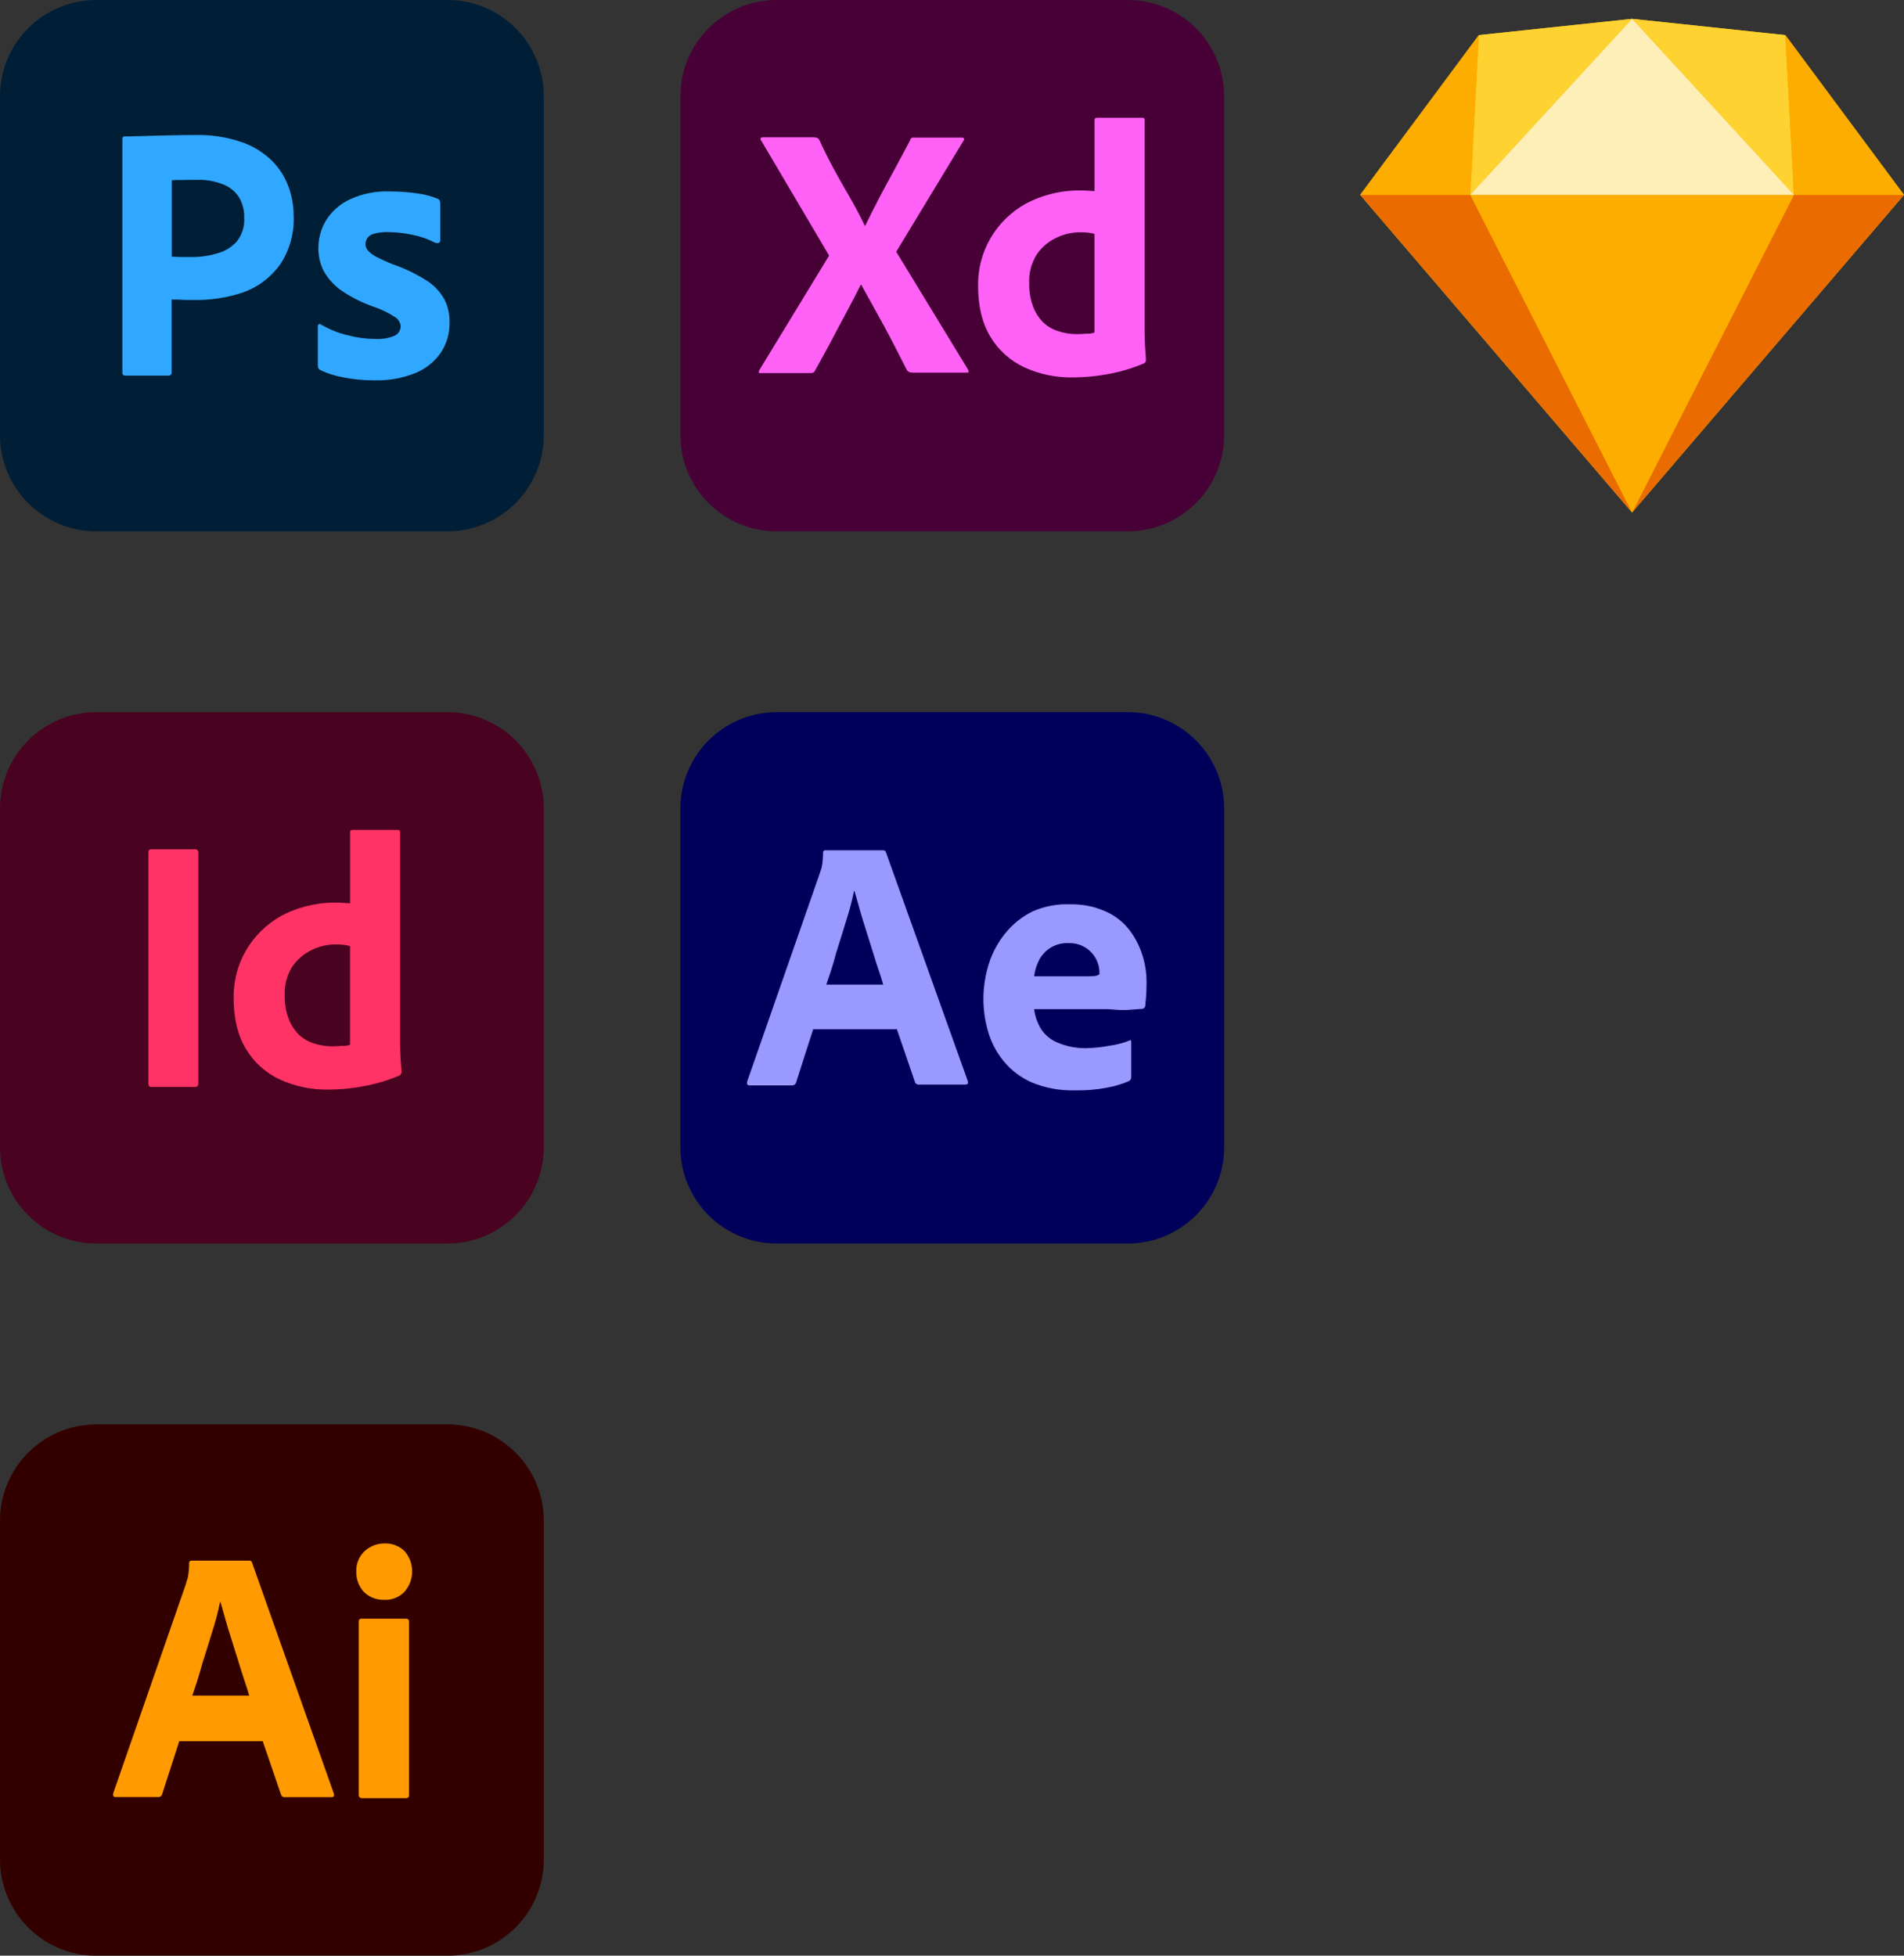 <?xml version="1.0" encoding="UTF-8"?> <!-- Generator: Adobe Illuoprator 26.0.1, SVG Export Plug-In . SVG Version: 6.00 Build 0) --> <svg xmlns="http://www.w3.org/2000/svg" xmlns:xlink="http://www.w3.org/1999/xlink" version="1.1" id="Layer_1" x="0px" y="0px" viewBox="0 0 370 380" xml:space="preserve"><rect x="0" y="0" width="370" height="380" fill="#333333" stroke="none"/> <style type="text/css"> .kl0{fill:#49021F;} .kl1{fill:#FF3366;} .kl2{fill:#00005B;} .kl3{fill:#9999FF;} .kl4{fill:#001E36;} .kl5{fill:#31A8FF;} .kl6{fill:#330000;} .kl7{fill:#FF9A00;} .kl8{fill:#470137;} .kl9{fill:#FF61F6;} .kl10{fill:#FDB300;} .kl11{fill:#EA6C00;} .kl12{fill:#FDAD00;} .kl13{fill:#FDD231;} .kl14{fill:#FEEEB7;} </style> <g> <g id="Group_2129" transform="translate(-19)"> <g id="Adobe_InDesign_CC_icon" transform="translate(-39.631 5609)"> <path id="Path_1422" class="kl0" d="M77.34-5470.62h68.25c10.34,0,18.71,8.38,18.71,18.72c0,0.01,0,0.02,0,0.03v65.74 c0.02,10.34-8.35,18.73-18.68,18.75c-0.01,0-0.02,0-0.03,0H77.34c-10.34,0-18.71-8.38-18.71-18.72c0-0.01,0-0.02,0-0.03v-65.74 c-0.02-10.34,8.35-18.73,18.68-18.75C77.32-5470.62,77.33-5470.62,77.34-5470.62z"></path> <g id="vlpa" transform="translate(35.46 28.154)"> <g id="vlpb"> <path id="Path_1423" class="kl1" d="M61.72-5471.56v44.91c0,0.48-0.22,0.7-0.61,0.7h-8.54c-0.39,0-0.57-0.22-0.57-0.7v-44.91 c0-0.39,0.22-0.57,0.61-0.57h8.5c0.27-0.04,0.52,0.14,0.57,0.41c0,0.01,0,0.02,0,0.03 C61.71-5471.66,61.73-5471.61,61.72-5471.56L61.72-5471.56z"></path> <path id="Path_1424" class="kl1" d="M86.92-5425.44c-3.23,0.05-6.43-0.62-9.37-1.96c-2.73-1.28-5.03-3.34-6.58-5.93 c-1.61-2.66-2.4-5.97-2.4-9.94c-0.04-3.23,0.78-6.4,2.4-9.2c1.65-2.84,4.05-5.18,6.93-6.76c3.4-1.78,7.2-2.65,11.03-2.53 c0.31,0,0.61,0.01,0.92,0.04c0.39,0.04,0.83,0.04,1.35,0.09v-13.78c0-0.3,0.13-0.48,0.44-0.48h8.85c0.2-0.03,0.39,0.1,0.44,0.3 v41.59c0,0.78,0.04,1.66,0.09,2.62c0.09,0.92,0.13,1.79,0.17,2.53c0.02,0.3-0.16,0.58-0.44,0.7c-2.28,0.96-4.67,1.66-7.11,2.09 C91.42-5425.64,89.17-5425.44,86.92-5425.44L86.92-5425.44z M91.19-5434.16v-19.18c-0.39-0.09-0.78-0.17-1.18-0.22 c-0.48-0.04-0.96-0.09-1.44-0.09c-1.71-0.02-3.4,0.37-4.93,1.13c-1.49,0.74-2.76,1.85-3.7,3.23c-1.03,1.66-1.53,3.59-1.44,5.54 c-0.04,1.53,0.21,3.05,0.74,4.49c0.42,1.16,1.09,2.22,1.96,3.1c0.84,0.8,1.85,1.4,2.96,1.74c1.17,0.38,2.39,0.58,3.62,0.57 c0.65,0,1.26-0.04,1.83-0.09C90.15-5433.89,90.69-5433.97,91.19-5434.16z"></path> </g> </g> </g> </g> <g id="vlpa-3" transform="translate(340.369 5422)"> <g id="vlpb-3"> <g id="vlpc-2"> <g id="vlpd-2"> <path id="Path_1419" class="kl2" d="M-189.44-5283.62h68.25c10.34,0,18.71,8.38,18.71,18.72c0,0.01,0,0.02,0,0.03v65.74 c0.02,10.34-8.35,18.73-18.68,18.75c-0.01,0-0.02,0-0.03,0h-68.25c-10.34,0-18.71-8.38-18.71-18.72c0-0.01,0-0.02,0-0.03 v-65.74c-0.02-10.34,8.35-18.73,18.68-18.75C-189.46-5283.62-189.45-5283.62-189.44-5283.62z"></path> </g> </g> </g> <g id="vlpe-2" transform="translate(15.924 32.997)"> <g id="vlpf-2"> <path id="Path_1420" class="kl3" d="M-182.05-5255h-16.22l-3.31,10.29c-0.08,0.39-0.44,0.65-0.83,0.61h-8.2 c-0.48,0-0.61-0.26-0.48-0.78l14.04-40.24c0.13-0.44,0.26-0.83,0.44-1.35c0.18-0.93,0.26-1.88,0.26-2.83 c-0.03-0.23,0.12-0.44,0.35-0.48h11.29c0.3,0,0.52,0.13,0.57,0.35l15.91,44.47c0.13,0.48,0,0.7-0.44,0.7h-9.12 c-0.32,0.03-0.61-0.17-0.7-0.48l-3.58-10.46L-182.05-5255z M-195.73-5263.68h11.07c-0.26-0.92-0.61-2.01-1-3.14 c-0.39-1.18-0.78-2.44-1.18-3.75c-0.44-1.35-0.83-2.66-1.26-4.01s-0.83-2.62-1.18-3.88c-0.35-1.22-0.65-2.36-0.96-3.4h-0.09 c-0.39,1.9-0.89,3.78-1.48,5.62c-0.65,2.09-1.31,4.27-2.01,6.45C-194.39-5267.56-195.08-5265.51-195.73-5263.68z"></path> <path id="Path_1421" class="kl3" d="M-141.51-5258.92h-13.82c0.17,1.38,0.63,2.7,1.35,3.88c0.77,1.18,1.88,2.09,3.18,2.62 c1.76,0.75,3.66,1.12,5.58,1.09c1.52-0.03,3.04-0.19,4.53-0.48c1.33-0.17,2.63-0.51,3.88-1c0.22-0.17,0.35-0.09,0.35,0.35v6.67 c-0.01,0.18-0.04,0.35-0.09,0.52c-0.08,0.12-0.18,0.23-0.3,0.31c-1.39,0.61-2.86,1.05-4.36,1.31c-2.04,0.39-4.11,0.57-6.19,0.52 c-2.87,0.08-5.72-0.44-8.37-1.53c-2.13-0.93-4.02-2.35-5.49-4.15c-1.38-1.68-2.4-3.62-3.01-5.71c-1.28-4.35-1.22-8.98,0.17-13.3 c0.7-2.18,1.81-4.21,3.27-5.97c1.44-1.74,3.24-3.16,5.28-4.15c2.29-0.99,4.78-1.45,7.28-1.34c2.32-0.05,4.63,0.41,6.76,1.35 c1.79,0.77,3.36,1.97,4.58,3.49c1.16,1.49,2.04,3.17,2.62,4.97c0.55,1.72,0.83,3.51,0.83,5.32c0,1.05-0.04,1.96-0.09,2.79 c-0.09,0.83-0.13,1.44-0.17,1.83c-0.04,0.31-0.3,0.55-0.61,0.57c-0.26,0-0.74,0.04-1.44,0.09c-0.84,0.1-1.68,0.14-2.53,0.13 C-139.33-5258.75-140.38-5258.92-141.51-5258.92L-141.51-5258.92z M-155.33-5265.29h9.2c1.13,0,1.96,0,2.48-0.04 c0.36-0.03,0.7-0.15,1-0.35v-0.44c0-0.55-0.09-1.09-0.26-1.61c-0.78-2.45-3.1-4.09-5.67-4.01c-2.42-0.14-4.69,1.16-5.8,3.31 C-154.88-5267.45-155.2-5266.39-155.33-5265.29L-155.33-5265.29z"></path> </g> </g> </g> <g id="Layer_2_1_2" transform="translate(-39.631 5422)"> <g id="Surfaces-2"> <g id="Photo_Surface"> <g id="Outline_no_shadow-2"> <path id="Path_1428" class="kl4" d="M58.34-5422h68.25c10.34,0,18.71,8.38,18.71,18.72c0,0.01,0,0.02,0,0.03v65.74 c0.02,10.34-8.35,18.73-18.68,18.75c-0.01,0-0.02,0-0.03,0H58.34c-10.34,0-18.71-8.38-18.71-18.72c0-0.01,0-0.02,0-0.03v-65.74 c-0.02-10.34,8.35-18.73,18.68-18.75C58.32-5422,58.33-5422,58.34-5422z"></path> </g> </g> </g> <g id="Outlined_Mnemonics_Logos-2" transform="translate(29.25 32.293)"> <g id="Ps"> <path id="Path_1429" class="kl5" d="M34.16-5381.9v-45.4c0-0.31,0.13-0.49,0.44-0.49c0.75,0,1.45,0,2.47-0.04 c1.06-0.04,2.16-0.04,3.35-0.09c1.19-0.04,2.47-0.04,3.83-0.09c1.37-0.04,2.68-0.04,4.01-0.04c3.08-0.09,6.15,0.37,9.07,1.37 c2.21,0.75,4.23,1.99,5.9,3.62c1.42,1.43,2.51,3.14,3.21,5.03c0.67,1.84,1.01,3.78,1.01,5.74c0.13,3.33-0.79,6.62-2.64,9.4 c-1.77,2.47-4.24,4.34-7.09,5.38c-3.19,1.08-6.54,1.59-9.9,1.5c-1.06,0-1.76,0-2.2-0.04c-0.44-0.04-1.06-0.04-1.89-0.04v14.16 c0.04,0.3-0.17,0.58-0.47,0.62c-0.01,0-0.01,0-0.02,0h-8.54C34.33-5381.32,34.16-5381.5,34.16-5381.9z M43.76-5419.26v14.82 c0.62,0.04,1.19,0.09,1.72,0.09h2.33c1.72,0,3.43-0.27,5.06-0.79c1.4-0.41,2.66-1.23,3.61-2.34c0.98-1.3,1.47-2.91,1.36-4.54 c0.04-1.38-0.31-2.74-1.01-3.93c-0.73-1.15-1.82-2.03-3.09-2.52c-1.65-0.65-3.42-0.95-5.2-0.88c-1.14,0-2.16,0-2.99,0.04 C44.96-5419.35,44.35-5419.33,43.76-5419.26L43.76-5419.26z"></path> <path id="Path_1430" class="kl5" d="M94.92-5407.13c-1.33-0.7-2.75-1.21-4.23-1.5c-1.62-0.37-3.27-0.56-4.93-0.57 c-0.89-0.03-1.78,0.07-2.64,0.31c-0.55,0.11-1.04,0.43-1.37,0.88c-0.22,0.36-0.34,0.77-0.35,1.19c0.02,0.42,0.17,0.82,0.44,1.15 c0.42,0.49,0.93,0.89,1.5,1.19c1.01,0.53,2.07,1.01,3.13,1.46c2.38,0.8,4.66,1.88,6.78,3.22c1.45,0.91,2.64,2.17,3.48,3.66 c0.71,1.41,1.06,2.97,1.01,4.54c0.04,2.08-0.56,4.13-1.72,5.87c-1.23,1.76-2.94,3.12-4.93,3.93c-2.53,1-5.24,1.49-7.97,1.41 c-2.01,0.01-4.02-0.18-5.99-0.57c-1.55-0.27-3.06-0.74-4.49-1.41c-0.32-0.15-0.51-0.49-0.49-0.84v-7.68 c-0.01-0.15,0.06-0.3,0.18-0.4c0.13-0.07,0.29-0.06,0.4,0.04c1.7,1,3.54,1.73,5.46,2.16c1.7,0.44,3.44,0.66,5.2,0.66 c1.25,0.07,2.5-0.14,3.66-0.62c0.72-0.33,1.19-1.06,1.19-1.85c-0.06-0.72-0.45-1.37-1.06-1.76c-1.34-0.87-2.79-1.57-4.31-2.07 c-2.21-0.78-4.32-1.85-6.25-3.18c-1.38-0.99-2.52-2.27-3.35-3.75c-0.7-1.39-1.05-2.93-1.02-4.49c0.01-1.88,0.52-3.73,1.5-5.34 c1.12-1.77,2.72-3.18,4.62-4.06c2.44-1.12,5.11-1.65,7.79-1.54c1.83,0,3.65,0.13,5.46,0.4c1.3,0.18,2.57,0.52,3.79,1.01 c0.19,0.07,0.35,0.21,0.44,0.4c0.05,0.17,0.08,0.35,0.09,0.53v7.19c0,0.17-0.08,0.34-0.22,0.44 C95.46-5407.04,95.18-5407.04,94.92-5407.13z"></path> </g> </g> </g> <g id="vlpa-2" transform="translate(150.369 5422)"> <g id="vlpb-2"> <g id="vlpc"> <g id="vlpd"> <path id="Path_1416" class="kl6" d="M-131.66-5145.23h68.25c10.34,0,18.71,8.38,18.71,18.72c0,0.01,0,0.02,0,0.03v65.74 c0.02,10.34-8.35,18.73-18.68,18.75c-0.01,0-0.02,0-0.03,0h-68.25c-10.34,0-18.71-8.38-18.71-18.72c0-0.01,0-0.02,0-0.03 v-65.74c-0.02-10.34,8.35-18.73,18.68-18.75C-131.68-5145.23-131.67-5145.23-131.66-5145.23z"></path> </g> </g> </g> <g id="vlpe" transform="translate(27.027 28.48)"> <g id="vlpf"> <path id="Path_1417" class="kl7" d="M-126.34-5112.15h-16.22l-3.31,10.24c-0.08,0.39-0.44,0.65-0.83,0.61h-8.2 c-0.48,0-0.61-0.26-0.48-0.78l14.04-40.41c0.13-0.44,0.26-0.92,0.44-1.44c0.18-0.93,0.26-1.88,0.26-2.83 c-0.03-0.23,0.12-0.44,0.35-0.48H-129c0.35,0,0.52,0.13,0.57,0.35l15.91,44.91c0.13,0.48,0,0.7-0.44,0.7h-9.12 c-0.32,0.03-0.61-0.17-0.7-0.48L-126.34-5112.15L-126.34-5112.15z M-140.03-5121h11.07c-0.26-0.92-0.61-2.01-1-3.14 c-0.39-1.18-0.78-2.44-1.18-3.75c-0.44-1.35-0.83-2.66-1.26-4.01s-0.83-2.62-1.18-3.88c-0.35-1.22-0.65-2.36-0.96-3.4h-0.09 c-0.39,1.9-0.89,3.78-1.48,5.62c-0.65,2.09-1.31,4.27-2.01,6.45C-138.72-5124.89-139.38-5122.84-140.03-5121z"></path> <path id="Path_1418" class="kl7" d="M-102.8-5139.62c-1.45,0.03-2.84-0.52-3.88-1.53c-1-1.09-1.53-2.53-1.48-4.01 c-0.05-1.46,0.52-2.87,1.57-3.88c1.05-0.99,2.44-1.54,3.88-1.53c1.48-0.08,2.92,0.48,3.97,1.53c1.95,2.28,1.91,5.65-0.09,7.89 C-99.87-5140.09-101.32-5139.53-102.8-5139.62z M-107.68-5101.78v-33.57c0-0.44,0.17-0.61,0.57-0.61h8.63 c0.39,0,0.57,0.22,0.57,0.61v33.57c0,0.48-0.17,0.7-0.57,0.7h-8.54c-0.34,0.03-0.63-0.22-0.66-0.56 C-107.69-5101.68-107.69-5101.73-107.68-5101.78z"></path> </g> </g> </g> <g id="Layer_2_1_" transform="translate(150.369 5609)"> <g id="Surfaces"> <g id="UI_UX_Surface"> <g id="Outline_no_shadow"> <path id="Path_1425" class="kl8" d="M0.56-5609h68.25c10.34,0,18.71,8.38,18.71,18.72c0,0.01,0,0.02,0,0.03v65.74 c0.02,10.34-8.35,18.73-18.68,18.75c-0.01,0-0.02,0-0.03,0H0.56c-10.34,0-18.71-8.38-18.71-18.72c0-0.01,0-0.02,0-0.03v-65.74 c-0.02-10.34,8.35-18.73,18.68-18.75C0.54-5609,0.55-5609,0.56-5609z"></path> </g> </g> </g> <g id="Outlined_Mnemonics_Logos" transform="translate(18.751 28.154)"> <g id="Xd"> <path id="Path_1426" class="kl9" d="M18.12-5609.82l-13.08,21.58l13.95,22.89c0.09,0.16,0.12,0.34,0.09,0.52 c-0.04,0.17-0.22,0.04-0.48,0.09H8.61c-0.7,0-1.18-0.04-1.48-0.48c-0.92-1.83-1.87-3.62-2.79-5.45 c-0.92-1.79-1.92-3.62-2.96-5.49s-2.09-3.75-3.14-5.67h-0.09c-0.92,1.87-1.92,3.75-2.92,5.62s-2.01,3.75-2.96,5.58 c-1,1.83-2.01,3.71-3.01,5.49c-0.17,0.44-0.52,0.48-1,0.48h-9.59c-0.17,0-0.3,0.09-0.3-0.13c-0.04-0.17-0.01-0.34,0.09-0.48 L-8-5587.49l-13.21-22.37c-0.13-0.17-0.17-0.35-0.09-0.44c0.11-0.13,0.27-0.19,0.44-0.17h9.9c0.21,0,0.41,0.03,0.61,0.09 c0.17,0.09,0.32,0.23,0.44,0.39c0.83,1.87,1.79,3.75,2.79,5.62c1.05,1.87,2.05,3.71,3.14,5.54c1.05,1.83,2.01,3.66,2.92,5.54 h0.08c0.92-1.92,1.87-3.79,2.83-5.62s1.96-3.66,2.96-5.49c1-1.83,1.97-3.7,2.93-5.49c0.03-0.17,0.13-0.33,0.26-0.44 c0.17-0.1,0.38-0.13,0.57-0.09h9.2c0.22-0.05,0.43,0.09,0.48,0.3c0,0,0,0,0,0C18.29-5610.07,18.21-5609.9,18.12-5609.82 L18.12-5609.82z"></path> <path id="Path_1427" class="kl9" d="M39.3-5563.82c-3.23,0.05-6.43-0.62-9.37-1.96c-2.73-1.28-5.03-3.34-6.58-5.93 c-1.61-2.66-2.4-5.97-2.4-9.94c-0.04-3.23,0.78-6.4,2.4-9.2c1.65-2.84,4.05-5.18,6.93-6.76c3.4-1.78,7.2-2.65,11.03-2.53 c0.31,0,0.61,0.01,0.92,0.04c0.39,0.04,0.83,0.04,1.35,0.09v-13.78c0-0.31,0.13-0.48,0.44-0.48h8.85 c0.2-0.03,0.39,0.1,0.44,0.31v41.59c0,0.78,0.04,1.66,0.09,2.62c0.09,0.92,0.13,1.79,0.17,2.53c0.02,0.3-0.16,0.58-0.44,0.7 c-2.28,0.96-4.67,1.66-7.11,2.09C43.8-5564.03,41.55-5563.82,39.3-5563.82z M43.57-5572.54v-19.18 c-0.39-0.09-0.78-0.17-1.18-0.22c-0.48-0.04-0.96-0.09-1.44-0.09c-1.71-0.02-3.4,0.37-4.93,1.13c-1.49,0.74-2.76,1.85-3.7,3.23 c-1.03,1.66-1.53,3.59-1.44,5.54c-0.04,1.53,0.21,3.05,0.74,4.49c0.42,1.16,1.09,2.22,1.96,3.1c0.84,0.8,1.85,1.4,2.96,1.74 c1.17,0.38,2.39,0.58,3.62,0.57c0.65,0,1.26-0.04,1.83-0.09C42.54-5572.28,43.07-5572.36,43.57-5572.54L43.57-5572.54z"></path> </g> </g> </g> <g id="Page-1" transform="translate(340.369 5614)"> <g id="sketch-symbol"> <path id="Path" class="kl10" d="M-52.99-5607.18l29.78-3.16l29.78,3.16l23.06,31.05l-52.84,61.72l-52.84-61.72L-52.99-5607.18z"></path> <g id="Group" transform="translate(0 42.077)"> <path id="Path-2" class="kl11" d="M-54.64-5618.22l31.44,61.72l-52.84-61.72H-54.64z"></path> <path id="Path-3" class="kl11" d="M8.23-5618.22l-31.44,61.72l52.84-61.72H8.23z"></path> <path id="Path-4" class="kl12" d="M-54.64-5618.22H8.23l-31.44,61.72L-54.64-5618.22z"></path> </g> <g id="Group-2"> <path id="Path-5" class="kl13" d="M-23.21-5610.34l-29.78,3.16l-1.65,31.05L-23.21-5610.34z"></path> <path id="Path-6" class="kl13" d="M-23.21-5610.34l29.78,3.16l1.65,31.05L-23.21-5610.34z"></path> <path id="Path-7" class="kl12" d="M29.63-5576.14l-23.06-31.05l1.66,31.05H29.63z"></path> <path id="Path-8" class="kl12" d="M-76.04-5576.14l23.06-31.05l-1.66,31.05H-76.04z"></path> <path id="Path-9" class="kl14" d="M-23.21-5610.34l-31.44,34.2H8.23L-23.21-5610.34z"></path> </g> </g> </g> </g> </svg> 